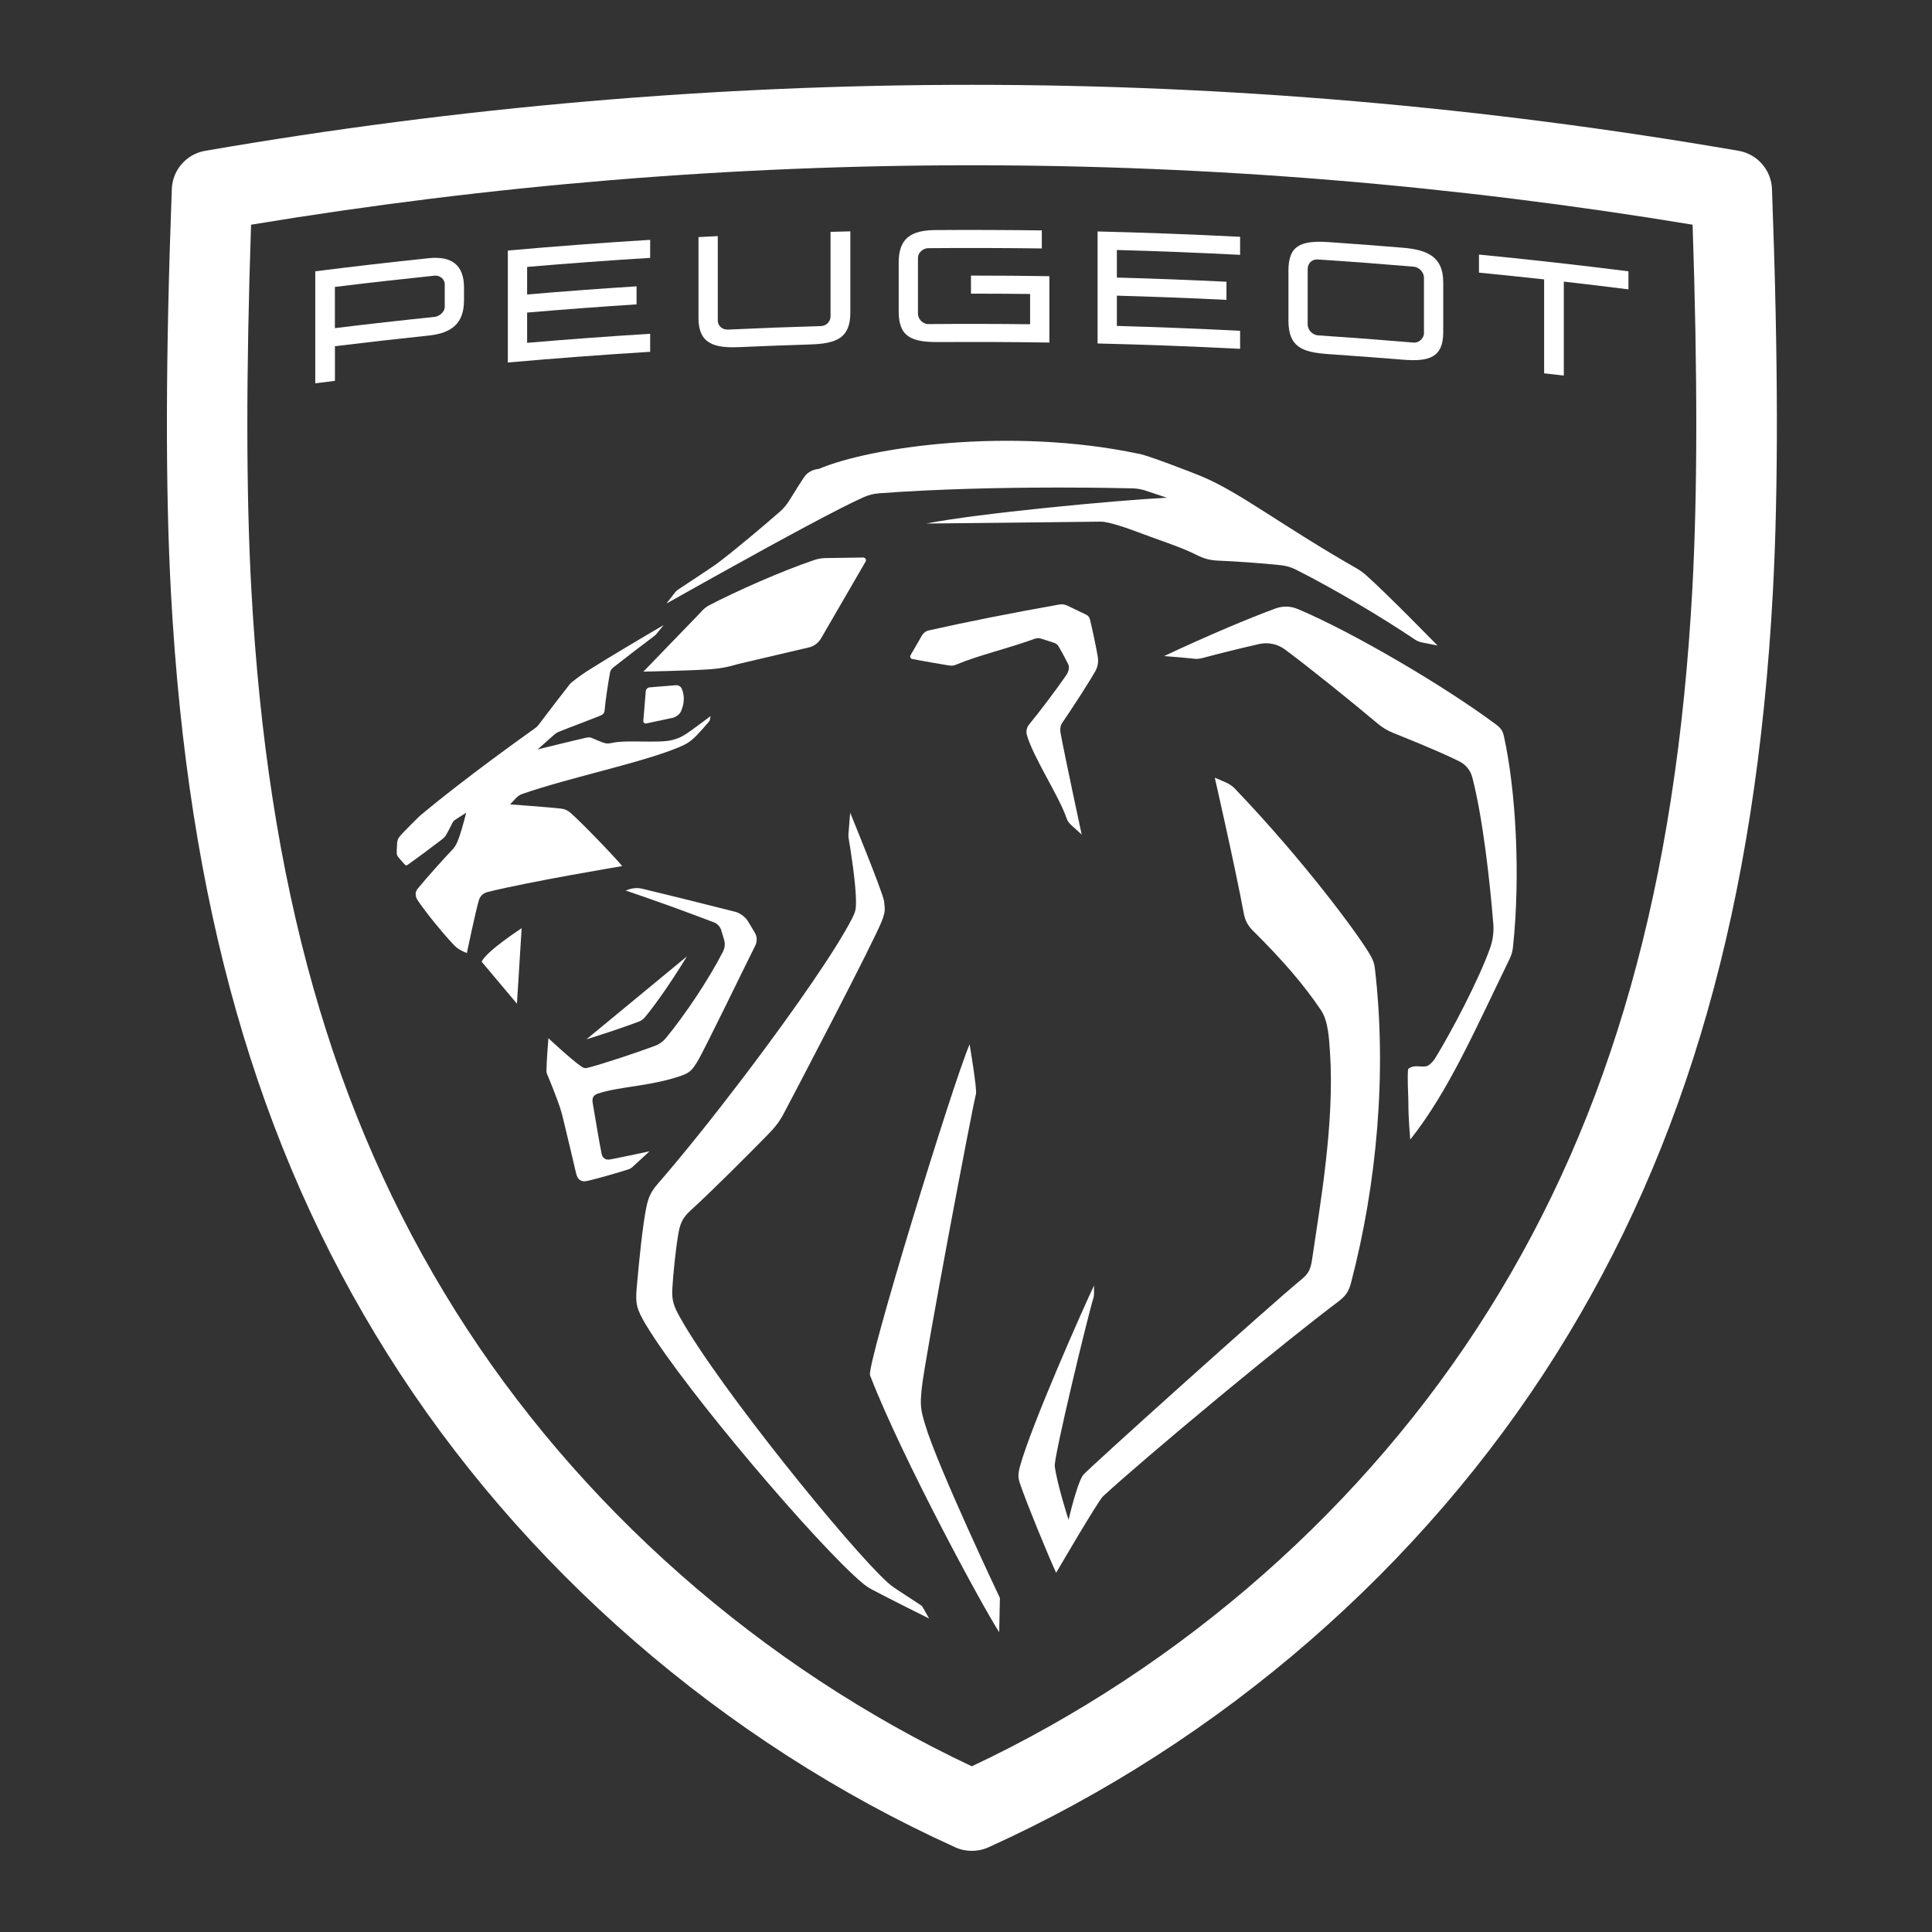 <svg xmlns="http://www.w3.org/2000/svg" xmlns:xlink="http://www.w3.org/1999/xlink" viewBox="0,0,256,256" width="240px" height="240px"><rect x="0" y="0" width="256" height="256" fill="#333333" stroke="none"/><g fill="#ffffff" fill-rule="none" stroke="none" stroke-width="1" stroke-linecap="butt" stroke-linejoin="miter" stroke-miterlimit="10" stroke-dasharray="" stroke-dashoffset="0" font-family="none" font-weight="none" font-size="none" text-anchor="none" style="mix-blend-mode: normal"><g transform="scale(5.333,5.333)"><path d="M24.146,45.987c-0.141,0 -0.281,-0.029 -0.412,-0.089c-5.777,-2.614 -10.788,-6.969 -14.11,-12.262c-3.25,-5.177 -4.958,-11.183 -5.376,-18.901c-0.141,-2.595 -0.134,-5.88 0.021,-10.04c0.018,-0.473 0.364,-0.868 0.83,-0.948c12.66,-2.186 25.438,-2.186 38.098,0c0.466,0.08 0.812,0.476 0.83,0.948c0.155,4.156 0.162,7.44 0.021,10.04c-0.42,7.721 -2.128,13.727 -5.377,18.901c-3.322,5.294 -8.333,9.648 -14.11,12.262c-0.133,0.06 -0.274,0.089 -0.415,0.089zM6.238,5.583c-0.125,3.715 -0.123,6.681 0.006,9.044c0.399,7.366 2.012,13.068 5.074,17.947c3.036,4.837 7.58,8.84 12.828,11.312c5.248,-2.471 9.792,-6.474 12.828,-11.312c3.062,-4.877 4.674,-10.579 5.075,-17.947c0.128,-2.367 0.13,-5.333 0.006,-9.044c-11.914,-1.969 -23.903,-1.969 -35.817,0z" fill-rule="nonzero"></path><path d="M24.091,25.948c0,0 0.189,1.113 0.158,1.233c-0.1,0.385 -1.271,6.569 -1.347,7.313c-0.043,0.423 -0.029,0.524 0.083,0.899c0.316,1.059 1.859,4.311 1.859,4.311l-0.018,0.849c-0.374,-0.566 -2.409,-4.309 -3.209,-6.382c-0.094,-0.246 2.052,-7.244 2.474,-8.223z" fill-rule="evenodd"></path><path d="M21.124,20.194c0,0 0.812,1.976 0.842,2.2c0.029,0.216 0.024,0.274 -0.052,0.48c-0.186,0.495 -2.222,4.383 -2.442,4.795c-0.108,0.203 -0.21,0.336 -0.414,0.543c-0.466,0.474 -1.357,1.371 -1.909,1.872c-0.2,0.182 -0.254,0.338 -0.295,0.574c-0.066,0.379 -0.131,1.026 -0.149,1.36c-0.016,0.294 0.032,0.431 0.195,0.722c0.973,1.736 4.219,5.731 5.144,6.569c0.067,0.061 0.116,0.102 0.258,0.196c0.136,0.091 0.579,0.379 0.579,0.379c0.018,0.012 0.033,0.029 0.044,0.047v0l0.16,0.283c0,0 -0.015,-0.007 -0.042,-0.021l-0.069,-0.034c-0.056,-0.028 -0.129,-0.065 -0.214,-0.107l-0.206,-0.103c-0.316,-0.159 -0.693,-0.35 -0.891,-0.456c-0.082,-0.044 -0.158,-0.096 -0.229,-0.155c-1.083,-0.901 -4.402,-4.788 -5.379,-6.412c-0.243,-0.405 -0.268,-0.537 -0.236,-0.92c0.061,-0.714 0.156,-1.612 0.239,-2.005c0.05,-0.237 0.102,-0.377 0.284,-0.586c0.611,-0.704 1.356,-1.633 2.082,-2.587l0.255,-0.337c1.101,-1.463 2.114,-2.927 2.493,-3.673c0.087,-0.17 0.094,-0.229 0.096,-0.389c0.005,-0.465 -0.143,-1.37 -0.182,-1.599c-0.006,-0.036 -0.008,-0.072 -0.005,-0.108v0z" fill-rule="evenodd"></path><path d="M30.183,19.322l0.281,0.122c0.083,0.036 0.159,0.089 0.221,0.154c1.721,1.797 3.097,3.661 3.372,4.152c0.053,0.094 0.089,0.189 0.102,0.297c0.309,2.621 0.044,5.398 -0.588,7.814c-0.057,0.218 -0.121,0.33 -0.331,0.487c-0.674,0.508 -1.681,1.317 -2.682,2.142l-0.316,0.261c-1.206,0.999 -2.351,1.978 -2.837,2.428c-0.122,0.113 -1.164,1.899 -1.164,1.899c-0.227,-0.495 -0.721,-1.704 -0.89,-2.192c-0.055,-0.159 -0.065,-0.243 -0.007,-0.456c0.277,-1.013 1.584,-3.957 1.838,-4.489v0v0.218c0,0.032 -0.005,0.063 -0.015,0.093c-0.115,0.348 -0.989,3.959 -0.96,4.179c0.063,0.47 0.343,1.331 0.343,1.331c0,0 0.2,-0.871 0.355,-1.106c0.076,-0.115 4.738,-4.304 5.414,-4.852c0.176,-0.143 0.242,-0.238 0.281,-0.508c0.194,-1.333 0.563,-3.399 0.446,-5.14c-0.022,-0.329 -0.04,-0.785 -0.225,-1.058c-0.424,-0.628 -0.932,-1.222 -1.701,-1.985c-0.11,-0.109 -0.185,-0.249 -0.213,-0.402c-0.223,-1.197 -0.724,-3.389 -0.724,-3.389z" fill-rule="evenodd"></path><path d="M15.632,22.095c0.107,-0.034 0.221,-0.039 0.33,-0.012c0.491,0.118 1.529,0.373 2.314,0.574c0.11,0.028 0.248,0.131 0.306,0.229v0l0.171,0.285c0.06,0.1 0.064,0.222 0.011,0.326c-0.143,0.277 -1.277,2.626 -1.446,2.896c-0.112,0.178 -0.174,0.257 -0.372,0.328c-0.772,0.272 -1.516,0.264 -2.086,0.449c-0.117,0.038 -0.156,0.108 -0.133,0.238c0.041,0.236 0.172,1.035 0.223,1.269c0.019,0.086 0.088,0.155 0.215,0.13c0.337,-0.064 0.974,-0.202 0.974,-0.202c0,0 -0.264,0.245 -0.423,0.389c-0.029,0.027 -0.063,0.047 -0.1,0.059c-0.244,0.082 -0.841,0.249 -1.027,0.29c-0.145,0.031 -0.238,-0.026 -0.275,-0.19c0,0 -0.254,-1.084 -0.346,-1.453c-0.015,-0.056 -0.029,-0.105 -0.047,-0.16c-0.069,-0.213 -0.234,-0.633 -0.328,-0.852c-0.011,-0.025 -0.016,-0.053 -0.016,-0.081c0.003,-0.251 0.049,-0.811 0.049,-0.811c0,0 0.549,0.515 0.815,0.701c0.06,0.042 0.096,0.051 0.169,0.032c0.365,-0.094 1.204,-0.372 1.665,-0.544c0.105,-0.039 0.197,-0.106 0.269,-0.192c0.477,-0.576 1.074,-1.472 1.419,-2.148c0.048,-0.093 0.057,-0.2 0.027,-0.3v0l-0.074,-0.245c-0.022,-0.072 -0.097,-0.153 -0.167,-0.179c-0.812,-0.309 -1.452,-0.539 -2.204,-0.795v0z" fill-rule="evenodd"></path><path d="M31.692,15.118c0.179,-0.066 0.374,-0.061 0.55,0.013c1.361,0.572 3.65,1.917 4.922,2.865c0.123,0.092 0.172,0.155 0.204,0.303c0.299,1.36 0.412,3.462 0.224,5.232c-0.014,0.127 -0.039,0.203 -0.105,0.339c-0.806,1.65 -1.493,3.245 -2.447,4.443c0,0 -0.051,-0.548 -0.047,-0.938c0,-0.044 -0.035,-0.794 0,-0.82c0.177,-0.138 0.389,0.015 0.527,-0.105c0.067,-0.058 0.104,-0.102 0.139,-0.158c0.389,-0.629 1.084,-1.946 1.365,-2.739c0.068,-0.193 0.096,-0.398 0.079,-0.603c-0.09,-1.104 -0.263,-2.635 -0.521,-3.633c-0.044,-0.17 -0.156,-0.314 -0.313,-0.394c-0.223,-0.114 -0.659,-0.314 -1.653,-0.713c-0.138,-0.055 -0.267,-0.132 -0.38,-0.227c-0.652,-0.548 -1.671,-1.37 -2.305,-1.843c-0.185,-0.138 -0.422,-0.189 -0.648,-0.138c-0.462,0.105 -1.05,0.251 -1.381,0.341c-0.112,0.03 -0.157,0.033 -0.273,0.02c-0.06,-0.007 -0.139,-0.015 -0.221,-0.022l-0.124,-0.011c-0.145,-0.012 -0.28,-0.023 -0.333,-0.027l-0.025,-0.003c1.078,-0.507 2.116,-0.944 2.766,-1.182z" fill-rule="evenodd"></path><path d="M17.067,23.763c-0.337,0.556 -0.74,1.146 -1.045,1.514c-0.04,0.048 -0.093,0.085 -0.153,0.108c-0.333,0.125 -0.889,0.313 -1.298,0.438v0z" fill-rule="evenodd"></path><path d="M12.961,23.063l-0.117,1.875l-0.877,-1.043c0.123,-0.268 0.994,-0.832 0.994,-0.832z" fill-rule="evenodd"></path><path d="M16.489,15.531l-0.185,0.228c-0.01,0.01 -0.02,0.02 -0.031,0.03c-0.163,0.12 -0.848,0.645 -1.033,0.793c-0.053,0.042 -0.073,0.078 -0.086,0.144c-0.042,0.232 -0.111,0.674 -0.131,0.919c-0.006,0.072 -0.037,0.107 -0.11,0.137c-0.318,0.129 -0.695,0.266 -0.999,0.388c-0.065,0.026 -0.083,0.036 -0.122,0.065c-0.03,0.024 -0.435,0.385 -0.435,0.385c0,0 0.88,-0.217 1.203,-0.29c0.077,-0.017 0.11,-0.013 0.181,0.021c0.067,0.031 0.178,0.075 0.236,0.096c0.09,0.033 0.137,0.032 0.237,0.01c0.364,-0.081 1.158,0.016 1.484,-0.069c0.169,-0.044 0.262,-0.09 0.405,-0.19c0.156,-0.108 0.551,-0.405 0.551,-0.405c0,0 -0.007,0.052 -0.013,0.081c-0.004,0.025 -0.013,0.039 -0.029,0.059c-0.08,0.097 -0.221,0.254 -0.291,0.326c-0.16,0.166 -0.256,0.225 -0.457,0.309c-0.925,0.386 -2.688,0.743 -3.874,1.154c-0.078,0.027 -0.111,0.049 -0.169,0.108c-0.063,0.064 -0.146,0.156 -0.146,0.156c0,0 0.967,0.07 1.262,0.104c0.096,0.011 0.164,0.042 0.237,0.105c0.243,0.209 1.046,1.036 1.286,1.324c0,0 -2.283,0.38 -3.341,0.643c-0.131,0.032 -0.196,0.115 -0.225,0.22c-0.088,0.308 -0.294,1.297 -0.294,1.297c0,0 -0.073,-0.024 -0.176,-0.083c-0.07,-0.04 -0.106,-0.074 -0.183,-0.156c-0.25,-0.265 -0.661,-0.771 -0.859,-1.065c-0.058,-0.087 -0.083,-0.197 -0.01,-0.286c0.214,-0.264 0.645,-0.746 0.883,-0.994c0.025,-0.027 0.058,-0.074 0.092,-0.141c0.08,-0.159 0.185,-0.562 0.222,-0.707l0.012,-0.047v0l0.002,-0.006c0,0 -0.002,0.001 -0.006,0.004l-0.043,0.027c-0.059,0.037 -0.154,0.097 -0.195,0.123c-0.061,0.039 -0.078,0.056 -0.103,0.109c-0.039,0.081 -0.106,0.208 -0.157,0.297c-0.017,0.029 -0.062,0.074 -0.086,0.093c-0.303,0.232 -0.638,0.481 -0.877,0.649c-0.016,0.011 -0.037,0.006 -0.051,-0.007c-0.03,-0.03 -0.158,-0.175 -0.18,-0.209c-0.019,-0.029 -0.028,-0.055 -0.028,-0.09c0,-0.06 0.005,-0.167 0.011,-0.246c0.007,-0.094 0.034,-0.138 0.148,-0.256c0.127,-0.132 0.266,-0.271 0.412,-0.414c0.358,-0.301 1.261,-1.035 2.874,-2.187c0.03,-0.022 0.058,-0.047 0.08,-0.078c0.17,-0.229 0.651,-0.853 0.769,-1.002c0.017,-0.021 0.035,-0.04 0.057,-0.057c0.19,-0.15 0.284,-0.215 0.477,-0.337c0.447,-0.282 1.317,-0.798 1.804,-1.082z" fill-rule="evenodd"></path><path d="M26.319,15.02c0.068,-0.012 0.137,-0.002 0.199,0.027v0l0.471,0.226c0.046,0.022 0.08,0.064 0.092,0.115c0.064,0.27 0.142,0.627 0.195,0.931c0.021,0.126 -0.002,0.255 -0.066,0.366c-0.195,0.339 -0.595,0.949 -0.819,1.277c-0.05,0.074 -0.056,0.163 -0.04,0.25c0.102,0.562 0.525,2.524 0.525,2.524v0l-0.267,-0.243c-0.053,-0.049 -0.088,-0.101 -0.111,-0.168c-0.19,-0.555 -0.819,-1.494 -0.983,-2.059c-0.026,-0.093 -0.006,-0.192 0.055,-0.266c0.278,-0.338 0.683,-0.878 0.919,-1.22c0.066,-0.096 0.088,-0.202 0.049,-0.282c-0.054,-0.112 -0.146,-0.281 -0.234,-0.435c-0.024,-0.043 -0.063,-0.074 -0.11,-0.09v0l-0.32,-0.103c-0.056,-0.018 -0.116,-0.017 -0.171,0.003c-0.696,0.253 -1.358,0.397 -1.931,0.635c-0.084,0.035 -0.118,0.038 -0.22,0.022c-0.166,-0.025 -0.649,-0.111 -0.886,-0.156c-0.043,-0.008 -0.064,-0.056 -0.042,-0.094v0l0.281,-0.488c0.038,-0.066 0.101,-0.113 0.175,-0.129c0.906,-0.205 2.102,-0.442 3.239,-0.643z" fill-rule="evenodd"></path><path d="M16.792,17.025c0.063,-0.005 0.122,0.029 0.146,0.084c0.082,0.185 0.06,0.391 -0.02,0.568c-0.031,0.072 -0.127,0.142 -0.205,0.158v0l-0.656,0.14c-0.04,0.008 -0.076,-0.022 -0.073,-0.061v0l0.061,-0.742c0.005,-0.05 0.045,-0.09 0.098,-0.094v0z" fill-rule="evenodd"></path><path d="M21.448,13.852c0.052,0 0.085,0.056 0.059,0.101v0l-1.1,1.896c-0.061,0.112 -0.164,0.195 -0.285,0.231v0l-1.777,0.417c-0.239,0.073 -0.442,0.112 -0.691,0.131c-0.457,0.034 -1.669,0.06 -1.669,0.06l1.425,-1.474c0.053,-0.065 0.122,-0.128 0.196,-0.167c0.656,-0.345 1.823,-0.864 2.64,-1.138c0.077,-0.026 0.181,-0.042 0.262,-0.043v0z" fill-rule="evenodd"></path><path d="M20.345,11.651c1.264,-0.541 4.754,-1.051 7.944,-0.377c0.167,0.013 1.416,0.497 1.57,0.563c0.964,0.406 1.942,1.194 3.844,2.283c0.084,0.048 0.163,0.104 0.235,0.168c0.504,0.444 1.78,1.752 1.78,1.752v0l-0.398,-0.08c-0.056,-0.011 -0.108,-0.033 -0.155,-0.064c-0.805,-0.542 -1.981,-1.246 -2.966,-1.743c-0.117,-0.059 -0.243,-0.096 -0.374,-0.11c-0.479,-0.051 -1.127,-0.096 -1.551,-0.113c-0.209,-0.009 -0.351,-0.044 -0.556,-0.148c-0.391,-0.198 -0.982,-0.382 -1.453,-0.563c-0.202,-0.077 -0.716,-0.261 -0.914,-0.258c-0.81,0.012 -4.336,0.047 -4.336,0.047c1.299,-0.255 4.672,-0.573 5.975,-0.642v0l-0.53,-0.177c-0.102,-0.034 -0.209,-0.052 -0.317,-0.055c-0.283,-0.007 -0.912,-0.019 -1.729,-0.02h-0.279c-1.237,0.002 -2.829,0.033 -4.297,0.143c-0.128,0.01 -0.253,0.04 -0.371,0.093c-0.593,0.261 -2.039,1.046 -3.489,1.852l-0.322,0.179c-0.375,0.209 -0.746,0.417 -1.098,0.615c0,0 0.181,-0.233 0.216,-0.278c0.031,-0.039 0.04,-0.047 0.082,-0.074c0.058,-0.038 0.257,-0.169 0.458,-0.303l0.149,-0.099c0.12,-0.08 0.228,-0.152 0.289,-0.194c0.03,-0.02 0.049,-0.035 0.087,-0.063c0.437,-0.33 1.126,-0.911 1.537,-1.271c0.093,-0.081 0.172,-0.176 0.237,-0.281c0.133,-0.215 0.278,-0.448 0.367,-0.578c0.073,-0.111 0.203,-0.19 0.365,-0.204z" fill-rule="evenodd"></path><path d="M36.746,6.325c1.24,0.121 2.478,0.26 3.715,0.416v0v0.449c-0.535,-0.068 -1.07,-0.132 -1.606,-0.193v0v2.334c-0.163,-0.019 -0.326,-0.037 -0.489,-0.055v0v-2.334c-0.539,-0.059 -1.08,-0.115 -1.619,-0.168v0v-0.449z" fill-rule="evenodd"></path><path d="M16.154,5.959v0.448c-1.02,0.063 -2.039,0.138 -3.057,0.225v0v0.685c0.906,-0.078 1.812,-0.145 2.719,-0.203v0v0.449c-0.907,0.058 -1.813,0.126 -2.719,0.203v0v0.752c1.018,-0.087 2.038,-0.162 3.057,-0.225v0v0.448c-1.179,0.073 -2.358,0.162 -3.536,0.266v0v-2.782c1.178,-0.105 2.357,-0.193 3.536,-0.266z" fill-rule="evenodd"></path><path d="M27.271,5.751c1.181,0.028 2.361,0.073 3.541,0.133v0v0.448c-1.02,-0.052 -2.041,-0.093 -3.062,-0.121v0v0.685c0.908,0.025 1.816,0.06 2.723,0.104v0v0.45c-0.907,-0.044 -1.815,-0.079 -2.723,-0.104v0v0.752c1.021,0.028 2.042,0.069 3.062,0.121v0v0.448c-1.18,-0.06 -2.36,-0.105 -3.541,-0.133v0z" fill-rule="evenodd"></path><path d="M21.128,5.748v2.013c0,0.637 -0.334,0.777 -1.007,0.798c-0.586,0.018 -1.172,0.04 -1.759,0.066c-0.625,0.028 -1.007,-0.091 -1.007,-0.721v0v-2.013v0l0.479,-0.025v2.098c0,0.128 0.109,0.231 0.254,0.225c0.768,-0.036 1.537,-0.065 2.305,-0.087c0.146,-0.004 0.243,-0.116 0.243,-0.243v0v-2.098c0.164,-0.005 0.327,-0.009 0.492,-0.013z" fill-rule="evenodd"></path><path d="M34.854,6.155c-0.612,-0.051 -1.223,-0.097 -1.835,-0.139c-0.697,-0.047 -1.006,0.081 -1.006,0.705v1.243c0,0.661 0.34,0.79 1.006,0.835c0.612,0.042 1.223,0.088 1.835,0.138c0.66,0.054 1.005,-0.058 1.005,-0.683v-1.242c0,-0.637 -0.4,-0.807 -1.005,-0.857zM35.38,8.279c0,0.127 -0.127,0.244 -0.254,0.233c-0.793,-0.067 -1.586,-0.127 -2.38,-0.18c-0.146,-0.01 -0.255,-0.144 -0.255,-0.271v-1.376c0,-0.146 0.109,-0.248 0.255,-0.238c0.794,0.052 1.587,0.112 2.38,0.179c0.127,0.011 0.254,0.131 0.254,0.276z" fill-rule="evenodd"></path><path d="M23.245,5.716c0.88,-0.006 1.76,-0.003 2.64,0.009v0v0.448c-0.94,-0.012 -1.881,-0.015 -2.822,-0.007c-0.127,0.001 -0.255,0.112 -0.255,0.239v0v1.395c0,0.128 0.127,0.254 0.255,0.252c0.844,-0.007 1.687,-0.006 2.531,0.004v0v-0.752c-0.49,-0.005 -0.979,-0.008 -1.469,-0.008v0v-0.449c0.649,0 1.299,0.005 1.948,0.015v0v1.649c-0.912,-0.014 -1.824,-0.017 -2.737,-0.012c-0.668,0.005 -1.007,-0.111 -1.007,-0.76v0v-1.213c-0.001,-0.606 0.303,-0.805 0.916,-0.81z" fill-rule="evenodd"></path><path d="M10.653,6.415c-0.941,0.099 -1.881,0.207 -2.82,0.326v2.783c0.163,-0.021 0.326,-0.041 0.489,-0.061v-0.861c0.776,-0.095 1.554,-0.183 2.331,-0.265c0.562,-0.059 0.876,-0.294 0.876,-0.877v-0.314c0,-0.57 -0.314,-0.789 -0.876,-0.731zM11.051,7.623c0,0.121 -0.127,0.237 -0.253,0.251c-0.826,0.085 -1.652,0.178 -2.477,0.279v-1.024c0.825,-0.101 1.65,-0.194 2.476,-0.28c0.126,-0.013 0.253,0.083 0.253,0.211v0.563z" fill-rule="nonzero"></path></g></g></svg>